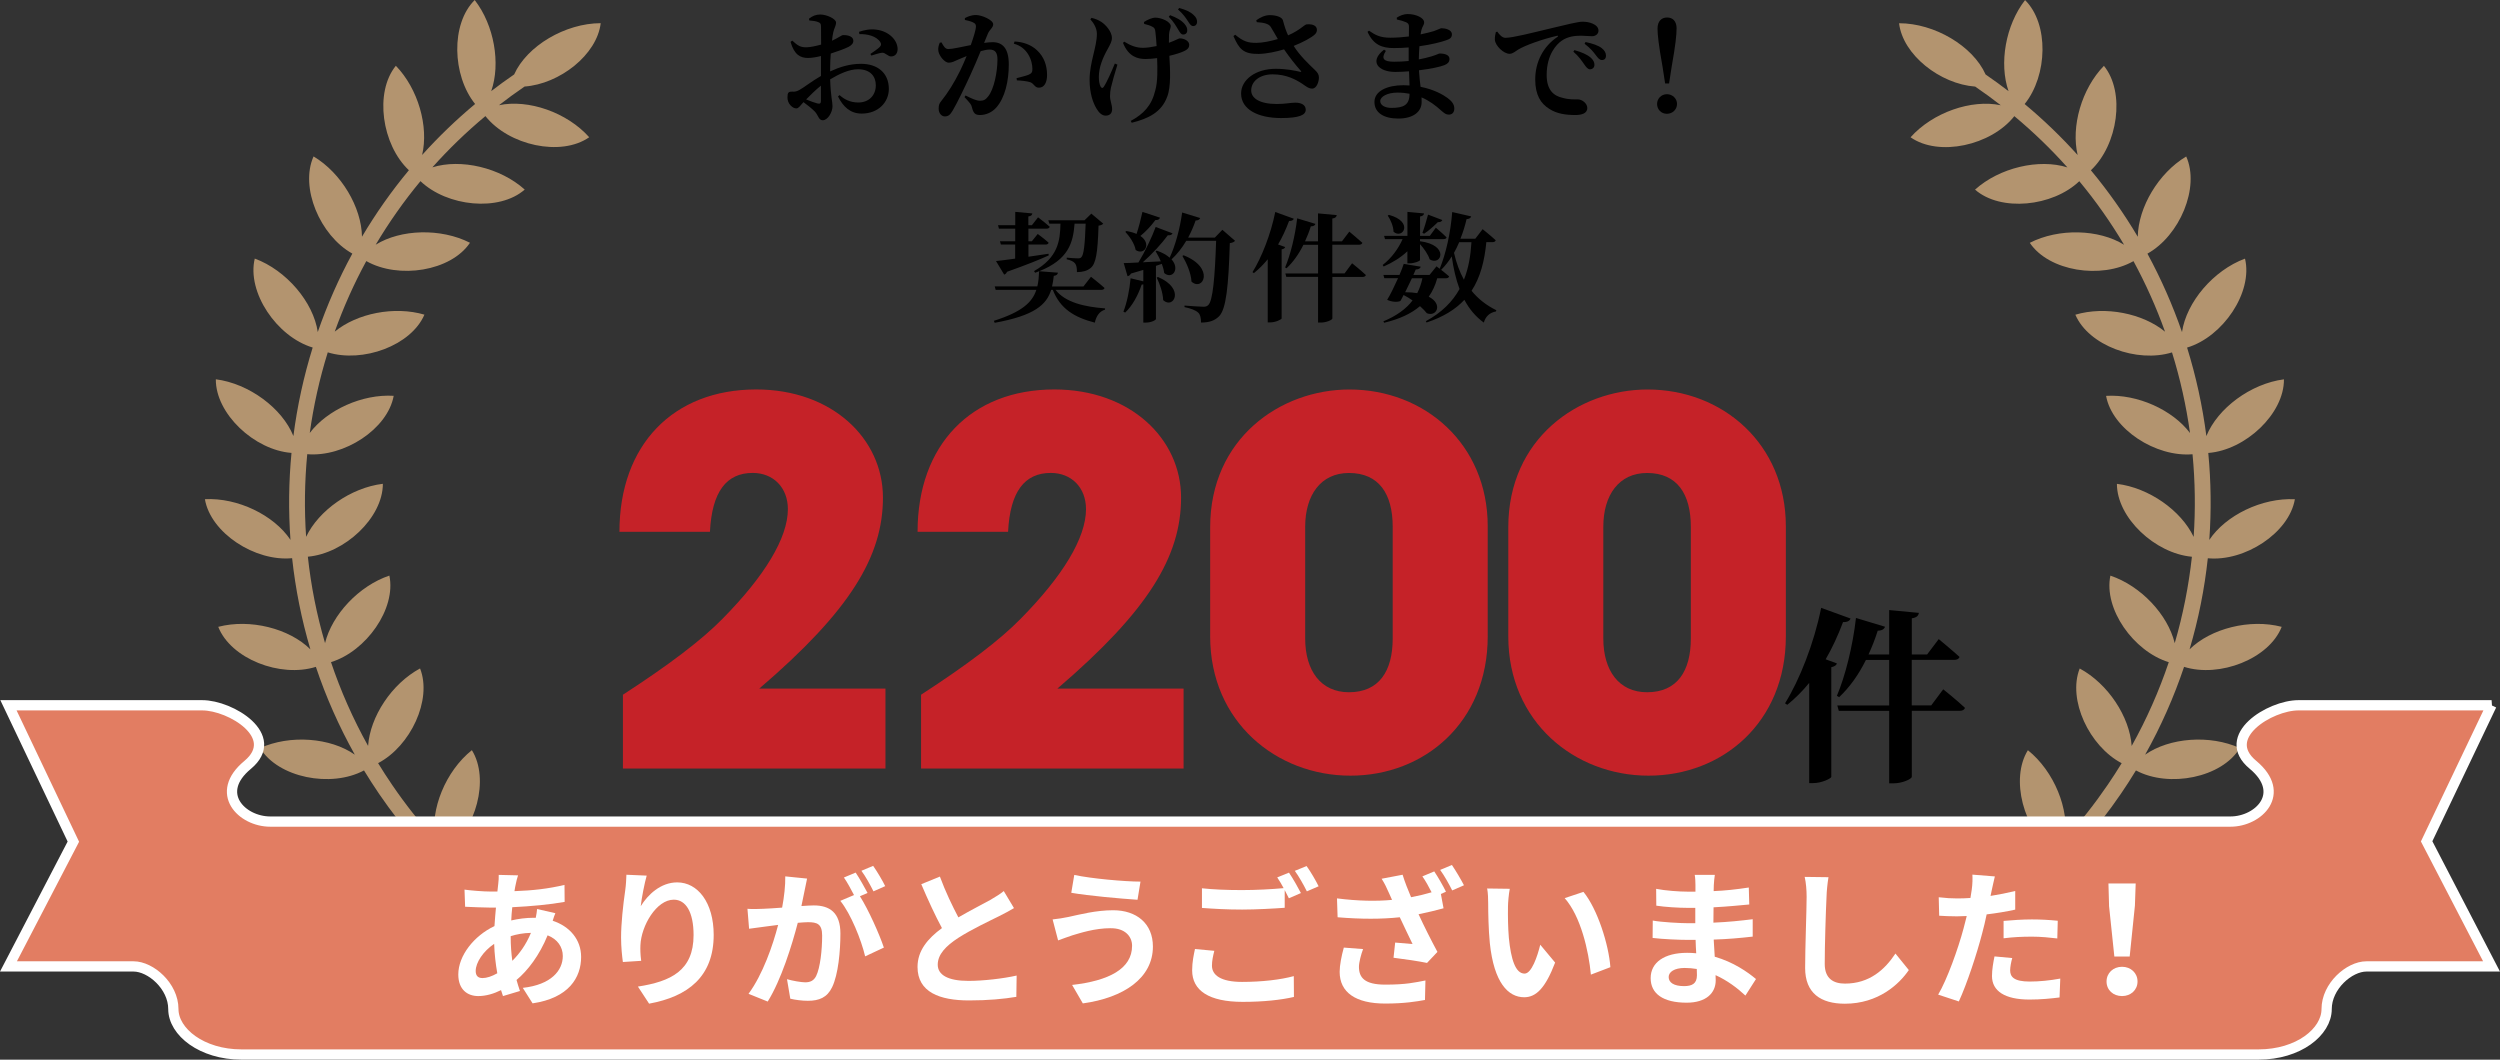 <?xml version="1.0" encoding="UTF-8"?>
<svg id="_レイヤー_2" data-name="レイヤー 2" xmlns="http://www.w3.org/2000/svg" viewBox="0 0 487.29 206.54">
  <rect x="0" y="0" width="487.29" height="206.54" fill="#333333" stroke="none"/>
  <defs>
    <style>
      .cls-1 {
        fill: #fff;
      }

      .cls-2 {
        fill: #b3946f;
      }

      .cls-3 {
        fill: #c52228;
      }

      .cls-4 {
        fill: #e27d62;
        stroke: #fff;
        stroke-miterlimit: 10;
        stroke-width: 2px;
      }
    </style>
  </defs>
  <g id="_レイヤー_1-2" data-name="レイヤー 1">
    <g>
      <g>
        <path d="M161.78,13.93c1.87-.86,3.79-1.49,6.07-1.49,3.17,0,5.4,1.75,5.4,4.9,0,2.52-1.99,4.8-5.3,4.8-2.21,0-3.62-1.34-4.61-3.34l.31-.26c.84.77,2.02,1.44,3.65,1.44,2.04,0,3.41-1.37,3.41-3.36,0-1.63-.96-3.12-3.48-3.12-1.7,0-3.67.91-5.42,1.97.12,3.5.46,4.3.46,5.23,0,1.2-.94,2.74-1.9,2.74-.84,0-.84-.98-1.58-1.73-.62-.62-1.46-1.27-2.18-1.8-.67.72-.94,1.22-1.39,1.22-.41,0-.74-.22-1.08-.53-.46-.48-.65-1.03-.65-1.61,0-.94.19-1.13.91-1.13.58.05.96-.07,1.44-.34.72-.36,2.47-1.75,4.18-2.71v-3.89c-.84.22-1.85.38-2.52.38-1.49,0-2.69-.62-3.41-3.14l.34-.24c1.13,1.06,1.68,1.32,2.81,1.3.77-.02,1.82-.26,2.81-.53,0-1.46,0-2.81-.02-3.41,0-.72-.17-.82-.58-.98-.43-.19-.98-.24-1.7-.31l-.07-.34c.67-.53,1.32-.82,2.21-.82,1.27,0,3.07.86,3.07,1.56,0,.65-.36,1.08-.53,1.85-.1.41-.19,1.01-.26,1.7,1.27-.58,1.85-1.08,2.14-1.1.34,0,1.97-.02,2.02,1.1.02.48-.34.89-.94,1.2-.82.41-2.23.91-3.46,1.3-.07.94-.12,1.9-.12,2.74v.74ZM160.01,16.69c-1.01.82-2.09,1.87-2.88,2.69.82.34,1.66.65,2.21.79.5.12.67-.05.67-.48v-3ZM167.45,6.2c.98-.34,2.16-.6,3.43-.41,2.35.31,4.06,1.99,4.08,3.77,0,.74-.38,1.42-1.25,1.44-.6.05-1.13-.77-1.78-.72-.53.05-1.54.38-2.09.55l-.19-.31c.46-.31,1.51-1.03,1.8-1.34.31-.34.38-.55.14-.96-.74-1.2-2.62-1.63-4.08-1.56l-.07-.46Z"/>
        <path d="M191.83,8.36c.58-.07,1.18-.14,1.63-.14,1.92,0,3.17,1.15,3.17,4.34s-.72,6.53-2.5,8.47c-.77.84-1.9,1.39-3.12,1.39-.94,0-1.3-.36-1.58-1.56-.12-.48-.29-.7-1.44-1.94l.22-.31c1.2.62,2.14,1.03,2.78,1.03.77,0,1.15-.24,1.61-.84,1.15-1.39,1.82-4.8,1.82-7.2,0-1.3-.41-1.94-1.54-1.94-.43,0-1.06.12-1.73.31-.65,1.58-1.39,3.31-1.99,4.61-1.1,2.4-2.59,5.5-3.46,6.96-.53.91-.91,1.15-1.56,1.15-.58,0-1.18-.58-1.18-1.49,0-.72.1-1.01.55-1.56,1.18-1.46,2.47-3.48,3.65-5.88.46-.94.86-1.9,1.25-2.83-.6.24-1.18.48-1.61.67-.79.36-1.25.62-1.9.62-.72,0-1.82-1.25-1.99-2.23-.12-.65.07-1.18.26-1.66l.34-.07c.43.77.72,1.3,1.34,1.3.82,0,2.52-.41,4.37-.77.62-1.73,1.01-3.12,1.01-3.6,0-.31-.1-.58-.38-.72-.38-.26-1.1-.43-1.78-.58v-.36c.5-.26,1.18-.6,2.18-.6,1.1,0,3.34.96,3.34,1.8,0,.67-.7,1.03-1.03,1.82l-.74,1.8ZM197.76,8.09c1.56.07,3.19.58,4.39,1.73,1.34,1.25,1.94,2.93,1.94,4.8,0,1.44-.53,2.47-1.58,2.47-.84.02-.89-.74-1.68-1.06-.53-.19-1.78-.34-2.62-.36l-.07-.43c1.01-.26,1.82-.46,2.35-.67.55-.24.77-.5.74-1.15,0-.7-.19-1.82-.84-2.86-.62-.98-1.49-1.7-2.78-2.04l.14-.43Z"/>
        <path d="M217.8,12.61c-.48,1.54-1.03,3.46-1.27,4.51-.1.55-.17.96-.17,1.63,0,.86.41,1.66.41,2.54,0,.79-.46,1.25-1.27,1.25-.67,0-1.3-.53-1.8-1.42-.65-1.1-1.32-2.9-1.32-5.59,0-3.36,1.42-6.38,1.42-8.93,0-1.1-.62-2.11-1.27-2.83l.22-.29c.82.19,1.34.43,1.92.79.74.48,2.06,1.82,2.06,3.14,0,.67-.34,1.25-.82,2.14-.94,1.66-1.73,3.55-1.73,5.45,0,.74.12,1.46.34,1.87.19.34.43.36.62.05.62-.91,1.54-3.05,2.16-4.54l.5.22ZM222.96,4.3c.72-.48,1.61-.86,2.26-.86,1.15,0,2.98.79,2.98,1.66,0,.41-.29.79-.34,1.63-.02.43-.02,1.01-.02,1.61.34-.12.65-.24.91-.36.82-.36,1.06-.5,1.2-.5.89,0,1.85.5,1.85,1.27,0,.48-.24.86-1.01,1.22-.6.29-1.63.62-2.86.91.14,2.57.36,5.98-.43,7.99-1.1,3-3.65,4.25-6.91,5.06l-.19-.36c2.47-1.34,4.06-2.95,4.78-5.93.5-1.8.43-4.15.36-6.31-.77.1-1.54.17-2.26.17-1.49,0-3.29-.41-4.39-3.14l.24-.24c1.32.82,2.42,1.2,3.65,1.2.74,0,1.7-.14,2.66-.34-.07-1.06-.14-2.11-.24-2.78-.05-.55-.19-.77-.5-.94-.48-.29-1.03-.43-1.68-.6l-.05-.36ZM228.07,2.96c1.2.46,2.16.94,2.81,1.7.43.53.55.84.53,1.3,0,.46-.31.77-.79.77-.41,0-.62-.38-.96-.94-.38-.62-.86-1.54-1.85-2.52l.26-.31ZM229.85,1.56c1.3.36,2.16.74,2.78,1.34.53.48.7.86.7,1.39,0,.41-.26.79-.77.79-.41,0-.67-.41-1.03-.98-.36-.53-.82-1.3-1.92-2.26l.24-.29Z"/>
        <path d="M244.85,3.96c.74-.53,1.68-1.01,2.64-1.01,1.37,0,2.42.43,2.57,1.01.34,1.27.62,2.11,1.01,2.93,2.33-1.01,3.07-2.02,3.6-2.14.6-.07,1.37,0,1.78.43.36.41.31,1.08-.14,1.51-.7.67-2.38,1.56-4.15,2.26,1.22,1.94,2.88,3.48,4.13,4.68.58.55.77.91.79,1.46,0,.84-.43,2.18-1.32,2.18-.72,0-1.2-.46-1.99-.98-1.22-.79-3.05-1.8-5.71-1.8-2.5,0-4.18,1.34-4.18,3.14,0,1.51,1.63,2.64,4.99,2.64,1.68,0,2.69-.26,3.62-.26,1.06,0,2.02.38,2.02,1.39s-1.25,1.61-4.8,1.61c-4.54,0-7.8-1.7-7.8-4.78,0-2.71,2.86-4.82,6.74-4.82,2.09,0,3.79.36,4.73.58.29.05.34,0,.12-.24-.89-.98-2.16-2.59-3.22-4.13-1.51.46-3.41.86-4.92.89-3.07.05-3.86-1.01-4.94-3.48l.34-.26c1.56,1.3,2.52,1.61,4.18,1.58,1.08,0,2.69-.31,4.13-.74-.5-.86-1.01-1.78-1.39-2.38-.41-.62-1.34-.82-2.71-.91l-.1-.36Z"/>
        <path d="M272.26,3.44c.55-.36,1.27-.7,2.16-.7,1.54,0,3.17.72,3.17,1.63,0,.48-.34.77-.5,1.37-.07.24-.14.58-.19.96,1.08-.22,1.97-.46,2.52-.62.98-.34,1.34-.58,1.54-.58.67,0,2.04.26,2.04,1.18,0,.7-.43.94-1.15,1.18-.86.31-2.76.82-5.18,1.15-.07.79-.1,1.68-.12,2.57.89-.17,1.7-.36,2.5-.6,1.03-.31,1.39-.55,1.56-.55.98,0,1.92.26,1.92,1.06,0,.65-.43.98-.98,1.2-.74.31-2.66.74-4.97,1.01.07,1.22.19,2.26.31,3.22,2.71.53,4.49,1.61,5.26,2.18.79.58,1.32,1.22,1.32,2.04s-.46,1.2-1.06,1.2-.86-.26-1.44-.74c-1.18-1.08-2.42-1.99-3.89-2.62.02.31.02.6.02.91,0,1.94-1.7,3.22-4.54,3.22s-4.66-1.13-4.66-3.24,2.45-3.26,5.66-3.26c.41,0,.79.02,1.18.05-.02-.84-.07-1.78-.1-2.76-.89.07-1.8.12-2.69.12-3.26,0-5.16-2.02-2.18-4.34l.36.24c-1.03,1.58-.36,2.11,1.61,2.11.98,0,1.92-.05,2.83-.14v-2.64c-.91.07-1.87.12-2.86.12-2.35,0-4.01-.62-5.16-3.17l.29-.22c1.22.84,2.16,1.37,4.15,1.37,1.22,0,2.47-.1,3.62-.24,0-.89.02-1.58.02-1.92,0-.48-.17-.67-.58-.86-.5-.22-1.01-.36-1.78-.53l-.02-.34ZM274.75,18.27c-.74-.14-1.54-.22-2.38-.22-1.97,0-3.34.79-3.34,1.66,0,.79.91,1.32,2.18,1.32,2.35,0,3.53-.55,3.53-2.74v-.02Z"/>
        <path d="M291.84,6.17c.43.6.96,1.2,1.58,1.2,1.44,0,4.94-.91,9.17-1.92,2.54-.62,5.06-1.22,5.81-1.22s1.42.1,2.04.38c.65.29,1.13.72,1.13,1.37,0,.6-.5,1.08-1.27,1.08-.65,0-1.44-.1-2.11-.1-1.1,0-2.57.1-3.84,1.01-.86.6-2.88,2.57-2.88,6.65,0,3.02,1.46,4.08,3.07,4.44,1.32.38,2.3.31,3,.31.82,0,1.85.77,1.85,1.68,0,1.1-1.2,1.37-2.3,1.37-1.85,0-3.6-.22-5.11-1.2-1.66-1.03-2.74-2.69-2.74-5.74,0-3.43,1.58-6.43,4.32-8.28.19-.14.17-.29-.07-.22-2.83.65-6.14,1.82-7.58,2.69-.5.29-1.01.82-1.68.82-1.13,0-2.78-1.56-2.86-2.74-.02-.58.1-1.13.19-1.49l.29-.1ZM306.89,9.77c1.34.38,2.47.84,3.22,1.51.5.48.67.89.67,1.37,0,.5-.36.86-.89.86-.38-.02-.7-.38-1.08-.94-.46-.65-1.03-1.54-2.14-2.5l.22-.31ZM309.05,8.19c1.37.29,2.47.67,3.14,1.18.6.48.84.94.84,1.49s-.29.84-.79.84c-.46,0-.74-.36-1.2-.96-.43-.58-.94-1.25-2.18-2.21l.19-.34Z"/>
        <path d="M322.99,20.26c0-1.03.82-1.9,1.92-1.9s1.97.86,1.97,1.9-.84,1.92-1.97,1.92-1.92-.86-1.92-1.92ZM326.79,5.57c0,1.2-.19,3.17-.96,7.46l-.5,3.24h-.77l-.5-3.24c-.77-4.3-.98-6.26-.98-7.46,0-1.46.79-2.16,1.87-2.16s1.85.7,1.85,2.16Z"/>
      </g>
      <g>
        <path d="M205.74,56.5c1.91,2.46,5.66,3.31,9.66,3.61l-.02.25c-1.06.32-1.7,1.22-1.98,2.53-3.98-1.03-6.74-2.69-8.19-6.39h-.32c-.9,2.88-3.22,5.01-11.01,6.42l-.16-.39c5.47-1.72,7.5-3.61,8.28-6.03h-7.93l-.18-.67h8.3c.23-.92.3-1.89.35-2.97-.25.12-.51.21-.78.3l-.21-.32c4.69-2.67,5.08-5.89,5.15-9.24h-2.16l-.21-.67h7.06l1.33-1.29,2.32,1.96c-.16.18-.44.32-.92.39-.16,5.33-.51,7.43-1.54,8.25-.67.55-1.54.8-2.67.8,0-.76-.07-1.33-.37-1.7-.28-.37-.85-.62-1.63-.8l.02-.32c.64.07,1.75.14,2.16.14.35,0,.51-.05.67-.21.48-.44.71-2.46.85-6.55h-2.16c-.28,3.72-1.17,6.99-6.9,9.27l3.66.28c-.05.32-.28.57-.81.62-.09.74-.18,1.43-.34,2.07h6.12l1.47-1.89s1.66,1.29,2.64,2.18c-.05.25-.3.37-.62.37h-8.92ZM194.1,50.89c.85-.09,2.16-.25,3.77-.48v-2.74h-2.78l-.18-.64h2.97v-2.46h-3.17l-.18-.67h3.36v-2.6l3.33.3c-.05.3-.21.51-.78.6v1.7h.69l1.2-1.54s1.4,1.06,2.28,1.84c-.07.25-.3.37-.62.37h-3.54v2.46h.67l1.15-1.43s1.31.97,2.12,1.7c-.05.25-.28.37-.6.37h-3.33v2.37c1.24-.18,2.58-.37,3.91-.58l.05.32c-1.72.8-4.28,1.82-8.14,3.2-.11.3-.32.46-.55.55l-1.59-2.64Z"/>
        <path d="M240.74,46.93c-.18.23-.51.39-1.03.46-.25,8.37-.71,12.85-2.09,14.26-.87.85-1.89,1.22-3.52,1.22,0-.87-.14-1.56-.55-1.93-.46-.46-1.47-.83-2.67-1.08v-.3c1.24.09,3.06.23,3.7.23.44,0,.67-.09.92-.32.9-.78,1.31-5.5,1.54-12.53h-5.82c-.83,1.4-1.79,2.62-2.87,3.61,1.72,1.93.11,3.98-1.43,2.67-.07-.57-.23-1.17-.46-1.79l-1.15.39v10.37c0,.14-.76.69-2.02.69h-.44v-7.45c-.09.02-.21.05-.32.05-.76,2.21-1.86,4.16-3.22,5.45l-.34-.18c.67-1.7,1.2-4.19,1.4-6.51l2.48.6v-2.23c-.74.23-1.54.46-2.41.71-.16.3-.39.48-.67.51l-.74-2.55c.62,0,1.63-.05,2.87-.12,1.29-2.12,2.6-4.88,3.36-6.92l3.29,1.24c-.12.25-.41.44-.92.37-1.13,1.54-2.99,3.61-4.88,5.27,1.06-.05,2.28-.12,3.5-.18-.3-.74-.67-1.4-1.01-1.98l.23-.11c1.13.39,1.95.87,2.51,1.38,1.08-2.28,2-5.61,2.44-8.81l3.52,1.08c-.12.28-.39.48-.9.48-.41,1.2-.9,2.3-1.45,3.33h5.2l1.47-1.52,2.48,2.16ZM226.1,42.43c-.09.3-.39.51-.9.46-.85,1.17-1.91,2.28-2.92,3.1,2.25,1.52.78,3.89-.92,2.74-.23-1.27-1.2-2.67-2.02-3.54l.21-.16c.8.14,1.45.32,1.98.57.41-1.24.83-2.83,1.15-4.3l3.43,1.13ZM225.71,53.99c5.4,2.28,3.01,6.39,1.01,4.51-.05-1.45-.67-3.2-1.26-4.39l.25-.12ZM230.7,49.76c6.19,2.44,3.79,7.15,1.54,5.13-.09-1.7-.97-3.63-1.77-5.01l.23-.12Z"/>
        <path d="M250.5,48.15c-.07.21-.25.37-.69.46v13.47c-.04.18-1.15.76-2.23.76h-.48v-12.3c-.83,1.01-1.72,1.91-2.69,2.69l-.28-.18c1.77-2.85,3.56-7.36,4.44-11.73l3.61,1.31c-.09.28-.39.46-.92.44-.62,1.66-1.33,3.2-2.14,4.58l1.38.51ZM263.56,51.33s1.68,1.33,2.67,2.28c-.07.25-.32.37-.64.37h-5.89v8.09c0,.28-1.17.8-2.21.8h-.58v-8.9h-6.19l-.18-.67h6.37v-5.59h-2.85c-.9,1.82-2,3.36-3.29,4.58l-.28-.16c1.03-2.44,1.95-6.12,2.35-9.57l3.56,1.08c-.09.3-.39.48-.9.48-.32,1.04-.71,2-1.13,2.92h2.53v-5.45l3.66.34c-.07.32-.23.58-.87.67v4.44h1.88l1.43-1.89s1.59,1.31,2.55,2.18c-.07.25-.32.37-.64.37h-5.22v5.59h2.39l1.47-1.98Z"/>
        <path d="M269.5,51.65c1.72-1.33,3.06-3.17,3.89-5.04h-3.43l-.18-.64h4.55v-4.67l3.24.3c-.05.3-.23.51-.78.6v3.77h1.91l1.17-1.59s1.31,1.1,2.09,1.89c-.04.23-.28.34-.6.34h-4.58v.41c5.82.76,4.14,4.92,1.89,3.54-.32-.99-1.13-2.14-1.89-2.97v3.1c0,.21-1.08.64-2.02.64h-.44v-2.35c-1.26,1.2-2.85,2.18-4.62,2.97l-.21-.32ZM289.71,47.21c-.35,3.63-1.15,6.83-2.88,9.47,1.27,1.56,2.88,2.83,4.83,3.79l-.07.23c-1.26.25-2.02.97-2.37,2.18-1.61-1.17-2.85-2.67-3.79-4.44-1.72,1.86-4.09,3.33-7.36,4.42l-.16-.25c3.13-1.7,5.22-3.82,6.58-6.28-.71-1.91-1.2-4.02-1.52-6.35-.6.97-1.29,1.84-2.05,2.6l-.21-.14c.51.41,1.22.97,1.75,1.43-.07.25-.3.37-.62.37h-1.7c-.37,1.36-.92,2.55-1.66,3.59,2.83,1.43,1.54,4-.37,3.22-.28-.37-.74-.85-1.33-1.38-1.72,1.47-4.02,2.53-6.99,3.24l-.14-.28c2.55-1.06,4.42-2.41,5.68-4.07-.53-.37-1.1-.74-1.75-1.06-.21.44-.44.85-.62,1.17-.6.25-1.63.21-2.58-.23.62-.99,1.43-2.67,2.12-4.21h-2.67l-.18-.64h3.13c.37-.85.67-1.63.83-2.16l3.31.55c-.07.32-.35.53-.97.55-.12.28-.28.64-.46,1.06h3.15l1.36-1.68s.25.18.62.48c1.2-2.87,2.14-7.08,2.44-11.06l3.7.85c-.09.3-.37.51-.9.53-.32,1.36-.71,2.62-1.2,3.82h2.9l1.43-1.86s1.61,1.29,2.55,2.16c-.07.25-.3.37-.62.37h-1.22ZM270.72,41.88c4.92,1.33,2.69,4.85.9,3.29-.02-1.1-.6-2.37-1.13-3.15l.23-.14ZM275.2,54.25c-.39.85-.87,1.84-1.31,2.71.9,0,1.68.07,2.35.18.46-.9.8-1.86,1.01-2.9h-2.05ZM277.25,45.39c.34-.87.76-2.28,1.1-3.56l2.78,1.06c-.12.28-.39.44-.87.41-.85.83-1.84,1.73-2.67,2.25l-.34-.16ZM284.42,47.21c-.32.74-.64,1.43-1.01,2.07.44,1.93,1.08,3.68,1.93,5.24.9-2.23,1.31-4.67,1.47-7.31h-2.39Z"/>
      </g>
      <g>
        <path class="cls-3" d="M121.42,149.82v-14.41c8.92-5.78,15.39-10.68,19.41-14.8,8.23-8.33,12.74-15.78,12.74-21.37,0-4.21-2.84-7.06-6.86-7.06-5.1,0-7.94,3.63-8.33,11.47h-17.64c0-16.96,10.49-27.74,26.66-27.74,14.8,0,24.7,9.6,24.7,21.07s-6.37,22.05-24.11,37.24h24.6v15.58h-51.16Z"/>
        <path class="cls-3" d="M179.53,149.82v-14.41c8.92-5.78,15.39-10.68,19.41-14.8,8.23-8.33,12.74-15.78,12.74-21.37,0-4.21-2.84-7.06-6.86-7.06-5.1,0-7.94,3.63-8.33,11.47h-17.64c0-16.96,10.49-27.74,26.66-27.74,14.8,0,24.7,9.6,24.7,21.07s-6.37,22.05-24.11,37.24h24.6v15.58h-51.16Z"/>
        <path class="cls-3" d="M289.98,124.04c0,16.76-12.35,27.15-26.76,27.15s-27.34-10.49-27.34-27.15v-21.27c0-17.25,13.62-26.85,27.15-26.85,14.6,0,26.95,10.58,26.95,26.66v21.46ZM271.46,102.68c0-6.37-2.65-10.49-8.53-10.49-5.49,0-8.53,4.31-8.53,10.49v21.76c0,6.27,3.04,10.49,8.53,10.49,5.88,0,8.53-4.12,8.53-10.49v-21.76Z"/>
        <path class="cls-3" d="M348.09,124.04c0,16.76-12.35,27.15-26.76,27.15s-27.34-10.49-27.34-27.15v-21.27c0-17.25,13.62-26.85,27.15-26.85,14.6,0,26.95,10.58,26.95,26.66v21.46ZM329.57,102.68c0-6.37-2.65-10.49-8.53-10.49-5.49,0-8.53,4.31-8.53,10.49v21.76c0,6.27,3.04,10.49,8.53,10.49,5.88,0,8.53-4.12,8.53-10.49v-21.76Z"/>
      </g>
      <path class="cls-2" d="M135.3,194.82c-.17.71-.81,1.18-1.5,1.18-.12,0-.24-.01-.37-.04-11.29-2.75-21.9-7.39-31.45-13.64-4.49,5.74-14.7,8.05-20.23,4.21,4.17-4.7,11.39-7.33,17.03-6.4-5.09-3.62-9.85-7.72-14.21-12.25-5.76,4.39-16.08,4.18-20.51-.83,5-3.46,12.33-4.36,17.57-2.37-2.77-3.14-5.36-6.46-7.75-9.96-1.02-1.5-2-3.02-2.93-4.55-6.44,3.45-16.74,1.42-20.25-4.36,5.84-2.65,13.72-2.04,18.46,1.29-3.1-5.54-5.63-11.27-7.59-17.12-6.92,2.18-16.58-1.56-19.03-7.8,6.2-1.62,13.84.31,17.96,4.39-1.73-5.85-2.91-11.79-3.56-17.77-7.21.7-15.88-4.91-17-11.5,6.39-.33,13.47,3.11,16.68,7.93-.41-5.66-.34-11.33.2-16.95-7.24-.55-14.81-7.65-14.75-14.35,6.46.83,12.93,5.63,15.12,11.06.75-5.84,2.01-11.62,3.76-17.25-6.99-2.09-12.87-10.78-11.29-17.34,6.16,2.28,11.43,8.49,12.28,14.32,1.82-5.25,4.06-10.37,6.74-15.29-6.29-3.5-10.27-12.89-7.56-18.94,5.42,3.24,9.35,9.91,9.44,15.65,2.68-4.52,5.73-8.86,9.14-12.96-5.27-4.96-6.75-15.18-2.54-20.36,4.35,4.49,6.44,11.84,5.12,17.39,3.17-3.52,6.61-6.84,10.33-9.94-4.49-5.57-4.76-15.64-.08-20.26,3.81,4.91,5.09,12.39,3.22,17.75,1.45-1.12,2.94-2.2,4.47-3.25,2.49-5.56,9.97-9.98,16.87-9.99-.73,6.17-8.01,11.85-14.85,12.35-.02.02-.04.03-.06.05-1.69,1.15-3.33,2.35-4.92,3.59,5.71-1.22,13.28,1.4,17.59,6.24-5.52,3.86-15.71,1.58-20.23-4.12-3.73,3.11-7.18,6.45-10.34,9.99,5.53-1.74,13.23.04,18,4.33-4.98,4.37-15.12,3.33-20.32-1.64-3.25,3.92-6.16,8.07-8.73,12.39,4.9-3.04,12.71-3.26,18.38-.38-3.72,5.55-13.91,7.14-20.21,3.57-2.41,4.43-4.46,9.03-6.15,13.75,4.34-3.57,11.62-5.03,17.48-3.31-2.58,6.03-12.02,9.46-18.84,7.35-1.6,5.13-2.77,10.39-3.51,15.71,3.4-4.5,10.22-7.61,16.36-7.24-1.17,6.5-9.7,11.99-16.85,11.38-.51,5.34-.59,10.73-.22,16.11,2.45-5.16,8.73-9.59,14.96-10.34,0,6.63-7.45,13.57-14.62,14.21.61,5.66,1.72,11.3,3.35,16.84,1.36-5.55,6.6-11.16,12.54-13.16,1.35,6.47-4.52,14.76-11.38,16.87,1.88,5.58,4.28,11.04,7.23,16.33.39-5.7,4.6-12.12,10.13-15.1,2.41,6.09-1.86,15.15-8.18,18.46.87,1.42,1.77,2.82,2.72,4.21,2.56,3.76,5.36,7.31,8.38,10.63-.98-5.79,2.06-13.29,7.18-17.37,3.49,5.63.81,15.44-4.93,19.76,4.25,4.39,8.89,8.36,13.86,11.86-2.1-5.38-.89-13.13,3.01-18.18,4.69,4.6,4.46,14.64.01,20.23,9.18,5.97,19.37,10.41,30.21,13.05.83.2,1.34,1.04,1.14,1.87Z"/>
      <path class="cls-2" d="M430.34,108.8c-.64,5.97-1.82,11.92-3.56,17.77,4.12-4.07,11.76-6.01,17.96-4.39-2.45,6.24-12.11,9.98-19.03,7.8-1.96,5.85-4.49,11.58-7.59,17.12,4.75-3.33,12.62-3.94,18.46-1.29-3.5,5.78-13.81,7.81-20.25,4.36-.93,1.53-1.9,3.05-2.93,4.55-2.39,3.5-4.98,6.82-7.75,9.96,5.23-1.99,12.56-1.09,17.57,2.37-4.43,5.01-14.75,5.22-20.51.83-4.36,4.53-9.11,8.63-14.21,12.25,5.64-.93,12.87,1.7,17.03,6.4-5.54,3.84-15.74,1.53-20.23-4.21-9.54,6.25-20.15,10.89-31.45,13.64-.12.03-.25.04-.37.04-.7,0-1.33-.48-1.51-1.18-.2-.83.31-1.67,1.14-1.87,10.84-2.64,21.03-7.08,30.21-13.05-4.45-5.59-4.67-15.63.01-20.23,3.9,5.05,5.11,12.8,3.01,18.18,4.97-3.5,9.61-7.47,13.86-11.86-5.74-4.32-8.42-14.14-4.93-19.76,5.11,4.08,8.16,11.58,7.18,17.37,3.02-3.33,5.82-6.88,8.38-10.63.95-1.39,1.85-2.79,2.72-4.21-6.31-3.31-10.58-12.37-8.18-18.46,5.52,2.98,9.74,9.4,10.13,15.1,2.95-5.29,5.35-10.75,7.23-16.33-6.87-2.1-12.73-10.39-11.38-16.87,5.95,2,11.19,7.6,12.54,13.16,1.62-5.55,2.73-11.18,3.35-16.84-7.16-.64-14.62-7.58-14.62-14.21,6.23.75,12.51,5.18,14.96,10.34.37-5.38.29-10.77-.22-16.11-7.15.61-15.68-4.88-16.85-11.38,6.14-.37,12.96,2.74,16.36,7.24-.74-5.32-1.91-10.58-3.51-15.71-6.82,2.11-16.25-1.32-18.84-7.35,5.86-1.73,13.14-.26,17.48,3.31-1.69-4.72-3.74-9.31-6.15-13.75-6.29,3.57-16.49,1.98-20.21-3.57,5.67-2.89,13.48-2.66,18.38.38-2.57-4.32-5.47-8.47-8.73-12.39-5.2,4.97-15.34,6.01-20.32,1.64,4.77-4.29,12.47-6.08,18-4.33-3.16-3.54-6.61-6.88-10.34-9.99-4.52,5.71-14.71,7.98-20.23,4.12,4.32-4.84,11.88-7.46,17.59-6.24-1.6-1.24-3.23-2.44-4.92-3.59-.02-.01-.04-.03-.06-.05-6.84-.5-14.12-6.18-14.85-12.35,6.9,0,14.39,4.43,16.87,9.99,1.53,1.05,3.02,2.13,4.47,3.25-1.87-5.36-.6-12.84,3.22-17.75,4.68,4.62,4.41,14.69-.08,20.26,3.72,3.1,7.16,6.42,10.33,9.94-1.32-5.55.76-12.9,5.12-17.39,4.21,5.19,2.73,15.4-2.54,20.36,3.41,4.1,6.46,8.44,9.14,12.96.09-5.74,4.02-12.41,9.44-15.65,2.71,6.05-1.27,15.44-7.56,18.94,2.67,4.92,4.92,10.04,6.74,15.29.85-5.83,6.12-12.04,12.28-14.32,1.58,6.56-4.3,15.25-11.29,17.34,1.75,5.63,3.01,11.4,3.76,17.25,2.19-5.43,8.66-10.23,15.12-11.06.06,6.71-7.51,13.8-14.75,14.35.54,5.62.61,11.29.2,16.95,3.21-4.82,10.29-8.25,16.68-7.93-1.13,6.59-9.8,12.21-17,11.5Z"/>
      <path d="M358.04,129.32c-.11.33-.4.58-1.09.73v21.39c-.07.29-1.83,1.2-3.54,1.2h-.77v-19.53c-1.31,1.61-2.74,3.03-4.27,4.27l-.44-.29c2.81-4.53,5.66-11.68,7.04-18.61l5.73,2.08c-.15.44-.62.73-1.46.69-.99,2.63-2.12,5.07-3.39,7.26l2.19.8ZM378.77,134.36s2.66,2.12,4.23,3.61c-.11.4-.51.58-1.02.58h-9.34v12.85c0,.44-1.86,1.28-3.5,1.28h-.91v-14.12h-9.82l-.29-1.06h10.11v-8.87h-4.53c-1.42,2.88-3.18,5.33-5.22,7.26l-.44-.26c1.64-3.87,3.1-9.71,3.72-15.18l5.66,1.71c-.15.47-.62.77-1.42.77-.51,1.64-1.13,3.17-1.79,4.63h4.02v-8.65l5.8.55c-.11.51-.37.91-1.39,1.06v7.04h2.99l2.26-2.99s2.52,2.08,4.05,3.47c-.11.4-.51.58-1.02.58h-8.29v8.87h3.8l2.34-3.14Z"/>
      <path class="cls-4" d="M485.65,137.47h-37.64c-5.56,0-15.52,6.11-8.86,11.61,6.66,5.56,1.1,11.06-4.4,11.06H52.68c-5.56,0-11.06-5.56-4.4-11.06,6.66-5.56-3.3-11.61-8.86-11.61s-37.77,0-37.77,0l12.65,26.58-12.65,24.32h24.38c3.36,0,7.76,3.85,7.76,8.31s5.56,8.86,13.26,8.86h393.19c7.76,0,13.26-4.4,13.26-8.86s4.4-8.31,7.76-8.31h24.38l-12.65-24.38,12.65-26.52Z"/>
      <g>
        <path class="cls-1" d="M108.25,177.99c-.15.32-.35.93-.52,1.48,3.34,1.1,5.54,3.68,5.54,7.05,0,4.03-2.41,8.01-9.46,9.05l-1.91-3.02c5.54-.61,7.8-3.39,7.8-6.21,0-1.74-1.02-3.28-2.96-4.03-1.6,3.92-3.89,6.9-6.06,8.7.2.75.44,1.45.67,2.15l-3.31.99c-.12-.35-.26-.75-.38-1.16-1.39.7-2.93,1.16-4.44,1.16-2.12,0-3.89-1.28-3.89-4.21,0-3.66,3.05-7.54,7.05-9.43.09-1.22.17-2.44.29-3.6h-.93c-1.51,0-3.74-.12-5.08-.17l-.12-3.34c1.02.15,3.54.38,5.31.38h1.1l.17-1.54c.06-.52.12-1.22.09-1.71l3.77.09c-.2.58-.32,1.1-.41,1.54-.12.46-.2.99-.29,1.54,3.48-.12,6.58-.46,9.75-1.22l.03,3.31c-2.81.52-6.67.87-10.21,1.04-.09.84-.17,1.71-.2,2.58,1.36-.32,2.87-.52,4.29-.52h.49c.12-.58.23-1.3.26-1.71l3.54.81ZM96.93,189.71c-.32-1.8-.55-3.77-.61-5.74-2.15,1.45-3.6,3.66-3.6,5.28,0,.9.41,1.39,1.33,1.39.81,0,1.8-.32,2.87-.93ZM99.54,182.52c0,1.77.12,3.33.32,4.76,1.39-1.39,2.67-3.13,3.63-5.45-1.51.03-2.84.29-3.94.64v.06Z"/>
        <path class="cls-1" d="M126.05,170.68c-.41,1.42-.99,4.35-1.16,5.95,1.36-2.21,3.86-4.64,7.11-4.64,4,0,7.11,3.92,7.11,10.24,0,8.12-4.99,12.01-12.59,13.4l-2.18-3.33c6.38-.99,10.85-3.08,10.85-10.04,0-4.44-1.48-6.9-3.86-6.9-3.39,0-6.35,5.11-6.5,8.88-.03.78-.03,1.71.15,3.04l-3.57.23c-.15-1.1-.35-2.87-.35-4.79,0-2.67.38-6.24.81-9.2.15-1.04.2-2.21.23-3.02l3.94.17Z"/>
        <path class="cls-1" d="M157.31,171.26c-.17.75-.35,1.65-.49,2.38-.17.87-.41,1.91-.61,2.96.96-.06,1.83-.12,2.41-.12,3.05,0,5.19,1.36,5.19,5.48,0,3.39-.41,7.98-1.62,10.47-.96,2-2.52,2.64-4.73,2.64-1.07,0-2.47-.17-3.42-.41l-.64-3.8c1.1.32,2.78.61,3.54.61.96,0,1.68-.29,2.15-1.25.78-1.6,1.16-5.02,1.16-7.86,0-2.29-.99-2.61-2.78-2.61-.46,0-1.16.06-1.97.12-1.13,4.35-3.22,11.11-5.86,15.35l-3.74-1.51c2.78-3.77,4.76-9.51,5.77-13.43-1.02.12-1.91.23-2.47.32-.81.09-2.29.29-3.19.43l-.32-3.89c1.04.09,2,.03,3.05,0,.9-.03,2.26-.12,3.71-.23.41-2.2.64-4.29.61-6.09l4.26.43ZM167.61,174.69c1.68,2.64,3.83,7.48,4.67,10.01l-3.65,1.71c-.75-3.19-2.78-8.27-4.84-10.82l2.67-1.13c-.58-1.1-1.31-2.49-1.97-3.42l2.29-.96c.73,1.07,1.74,2.9,2.32,3.97l-1.48.64ZM170.25,173.73c-.61-1.22-1.54-2.93-2.35-4l2.29-.96c.78,1.1,1.86,2.93,2.35,3.95l-2.29,1.02Z"/>
        <path class="cls-1" d="M197.63,177.01c-.87.52-1.8,1.02-2.84,1.54-1.8.9-5.4,2.58-8.01,4.26-2.41,1.57-4,3.22-4,5.22s2,3.16,5.98,3.16c2.96,0,6.85-.46,9.4-1.04l-.06,4.15c-2.44.41-5.48.7-9.22.7-5.71,0-10.04-1.6-10.04-6.53,0-3.19,2-5.54,4.76-7.57-1.33-2.47-2.73-5.51-4.03-8.56l3.63-1.48c1.1,2.99,2.44,5.74,3.6,7.95,2.35-1.36,4.84-2.64,6.21-3.39,1.07-.64,1.91-1.13,2.64-1.74l2,3.34Z"/>
        <path class="cls-1" d="M216.5,180.92c-3.16,0-6,.96-7.48,1.39-.84.26-1.94.7-2.78.99l-1.07-4.09c.96-.09,2.2-.29,3.13-.49,2.12-.46,5.34-1.3,8.67-1.3,4.55,0,7.75,2.58,7.75,7.08,0,6.15-5.69,9.98-13.66,11.08l-2.09-3.6c7.14-.81,11.69-3.13,11.69-7.63,0-1.88-1.45-3.45-4.15-3.42ZM222.3,171.84l-.58,3.54c-3.36-.23-9.6-.78-12.91-1.36l.58-3.48c3.34.72,9.86,1.3,12.91,1.3Z"/>
        <path class="cls-1" d="M236.69,185.33c-.26,1.04-.46,1.94-.46,2.9,0,1.83,1.71,3.16,5.86,3.16,3.89,0,7.54-.43,10.09-1.13l.03,4.06c-2.49.58-5.95.96-9.98.96-6.58,0-9.86-2.2-9.86-6.15,0-1.65.32-3.05.55-4.15l3.77.35ZM251.25,170.1c.73,1.07,1.77,2.9,2.32,3.97l-2.35,1.02c-.23-.46-.52-1.02-.81-1.6v3.45c-2,.15-5.57.35-8.3.35-3.02,0-5.51-.15-7.83-.32v-3.83c2.12.23,4.79.35,7.8.35,2.76,0,5.92-.17,8.12-.38-.41-.75-.84-1.51-1.25-2.09l2.29-.93ZM254.67,168.8c.78,1.07,1.86,2.93,2.35,3.95l-2.29.99c-.61-1.22-1.54-2.9-2.35-4l2.29-.93Z"/>
        <path class="cls-1" d="M279.55,169.84c.73,1.07,1.77,2.9,2.29,3.97l-.99.44.52,2.79c-1.48.41-3.16.81-4.87,1.16,1.07,2.32,2.44,5.05,3.68,7.34l-2.03,2.15c-1.54-.32-4.38-.75-6.53-1.01l.32-2.96c.99.09,2.52.23,3.39.29-.67-1.45-1.68-3.42-2.49-5.22-3.54.38-7.57.38-12.12,0l-.12-3.68c4.12.52,7.69.58,10.73.29l-.61-1.36c-.52-1.16-.78-1.74-1.42-2.76l4.09-.78c.46,1.51,1.02,2.87,1.65,4.38,1.39-.26,2.73-.58,4-.96-.52-1.04-1.19-2.26-1.8-3.1l2.29-.96ZM265.69,184.99c-.38.96-.81,2.61-.81,3.45,0,2.09,1.07,3.48,5.13,3.48s5.74-.41,7.83-.81l-.09,3.8c-1.6.29-3.97.7-7.75.7-5.77,0-8.88-2.18-8.88-6.18,0-1.28.35-3.07.81-4.73l3.74.29ZM283,168.6c.75,1.1,1.83,2.93,2.35,3.95l-2.29,1.01c-.61-1.22-1.54-2.9-2.35-4l2.29-.96Z"/>
        <path class="cls-1" d="M293.93,176.72c-.03,1.86,0,4.03.17,6.09.41,4.15,1.28,6.96,3.07,6.96,1.36,0,2.5-3.36,3.05-5.63l2.9,3.48c-1.91,4.99-3.71,6.76-6.03,6.76-3.13,0-5.89-2.84-6.7-10.56-.26-2.64-.32-5.98-.32-7.74,0-.81-.03-2.03-.2-2.9l4.41.06c-.2,1.02-.35,2.7-.35,3.48ZM313.89,188.52l-3.8,1.45c-.43-4.61-1.97-11.37-5.11-14.91l3.66-1.22c2.73,3.34,4.93,10.27,5.25,14.68Z"/>
        <path class="cls-1" d="M340.19,194.04c-1.54-1.45-3.51-2.93-5.8-3.97.03.38.03.73.03,1.02,0,2.46-1.86,4.35-5.66,4.35-4.58,0-7.02-1.74-7.02-4.79s2.67-4.93,7.11-4.93c.61,0,1.19.03,1.77.09-.06-.87-.09-1.77-.12-2.61h-1.48c-1.68,0-4.99-.14-6.9-.38l.03-3.39c1.65.32,5.4.52,6.93.52h1.36v-2.99h-1.36c-1.83,0-4.58-.17-6.24-.43l-.03-3.28c1.8.35,4.47.55,6.24.55h1.42v-1.3c0-.52-.03-1.42-.14-1.97h3.92c-.09.58-.17,1.31-.2,2.03l-.03,1.13c2.23-.09,4.35-.32,6.85-.7l.09,3.31c-1.89.17-4.21.41-6.96.55l-.03,2.99c2.9-.12,5.31-.38,7.66-.67v3.39c-2.58.29-4.82.49-7.6.58.06,1.07.12,2.23.2,3.34,3.63,1.04,6.38,2.96,8.04,4.35l-2.06,3.22ZM330.73,188.87c-.75-.12-1.54-.2-2.35-.2-2.03,0-3.13.78-3.13,1.77,0,1.07,1.01,1.77,2.99,1.77,1.54,0,2.52-.46,2.52-2.12,0-.32,0-.72-.03-1.22Z"/>
        <path class="cls-1" d="M356.4,170.98c-.2,1.22-.35,2.67-.38,3.83-.15,3.08-.35,9.51-.35,13.08,0,2.9,1.74,3.83,3.95,3.83,4.76,0,7.77-2.73,9.83-5.86l2.61,3.22c-1.86,2.73-5.92,6.56-12.47,6.56-4.7,0-7.74-2.06-7.74-6.96,0-3.86.29-11.4.29-13.87,0-1.36-.12-2.76-.38-3.89l4.64.06Z"/>
        <path class="cls-1" d="M392.8,177.3c-1.71.38-3.65.7-5.57.93-.26,1.25-.55,2.52-.87,3.68-1.04,4.03-2.99,9.92-4.55,13.29l-4.03-1.33c1.71-2.87,3.89-8.91,4.96-12.94.2-.75.41-1.57.61-2.38-.67.03-1.3.06-1.89.06-1.39,0-2.46-.06-3.48-.12l-.09-3.6c1.48.17,2.44.23,3.63.23.84,0,1.68-.03,2.55-.09.12-.64.2-1.19.26-1.65.15-1.07.17-2.23.12-2.9l4.38.35c-.2.78-.46,2.06-.61,2.7l-.23,1.1c1.62-.26,3.25-.58,4.81-.96v3.63ZM392.22,186.73c-.23.81-.41,1.77-.41,2.41,0,1.25.73,2.18,3.8,2.18,1.91,0,3.92-.2,5.97-.58l-.14,3.68c-1.62.2-3.57.41-5.86.41-4.84,0-7.31-1.68-7.31-4.58,0-1.3.26-2.7.49-3.83l3.45.32ZM390.53,179.5c1.59-.14,3.65-.29,5.51-.29,1.62,0,3.37.09,5.05.26l-.09,3.45c-1.42-.17-3.19-.35-4.93-.35-2,0-3.74.09-5.54.32v-3.39Z"/>
        <path class="cls-1" d="M410.6,191.31c0-1.65,1.3-2.87,3.02-2.87s3.02,1.22,3.02,2.87-1.31,2.84-3.02,2.84-3.02-1.16-3.02-2.84ZM411.09,176.52l-.12-4.32h5.31l-.15,4.32-1.02,9.92h-2.99l-1.04-9.92Z"/>
      </g>
    </g>
  </g>
</svg>